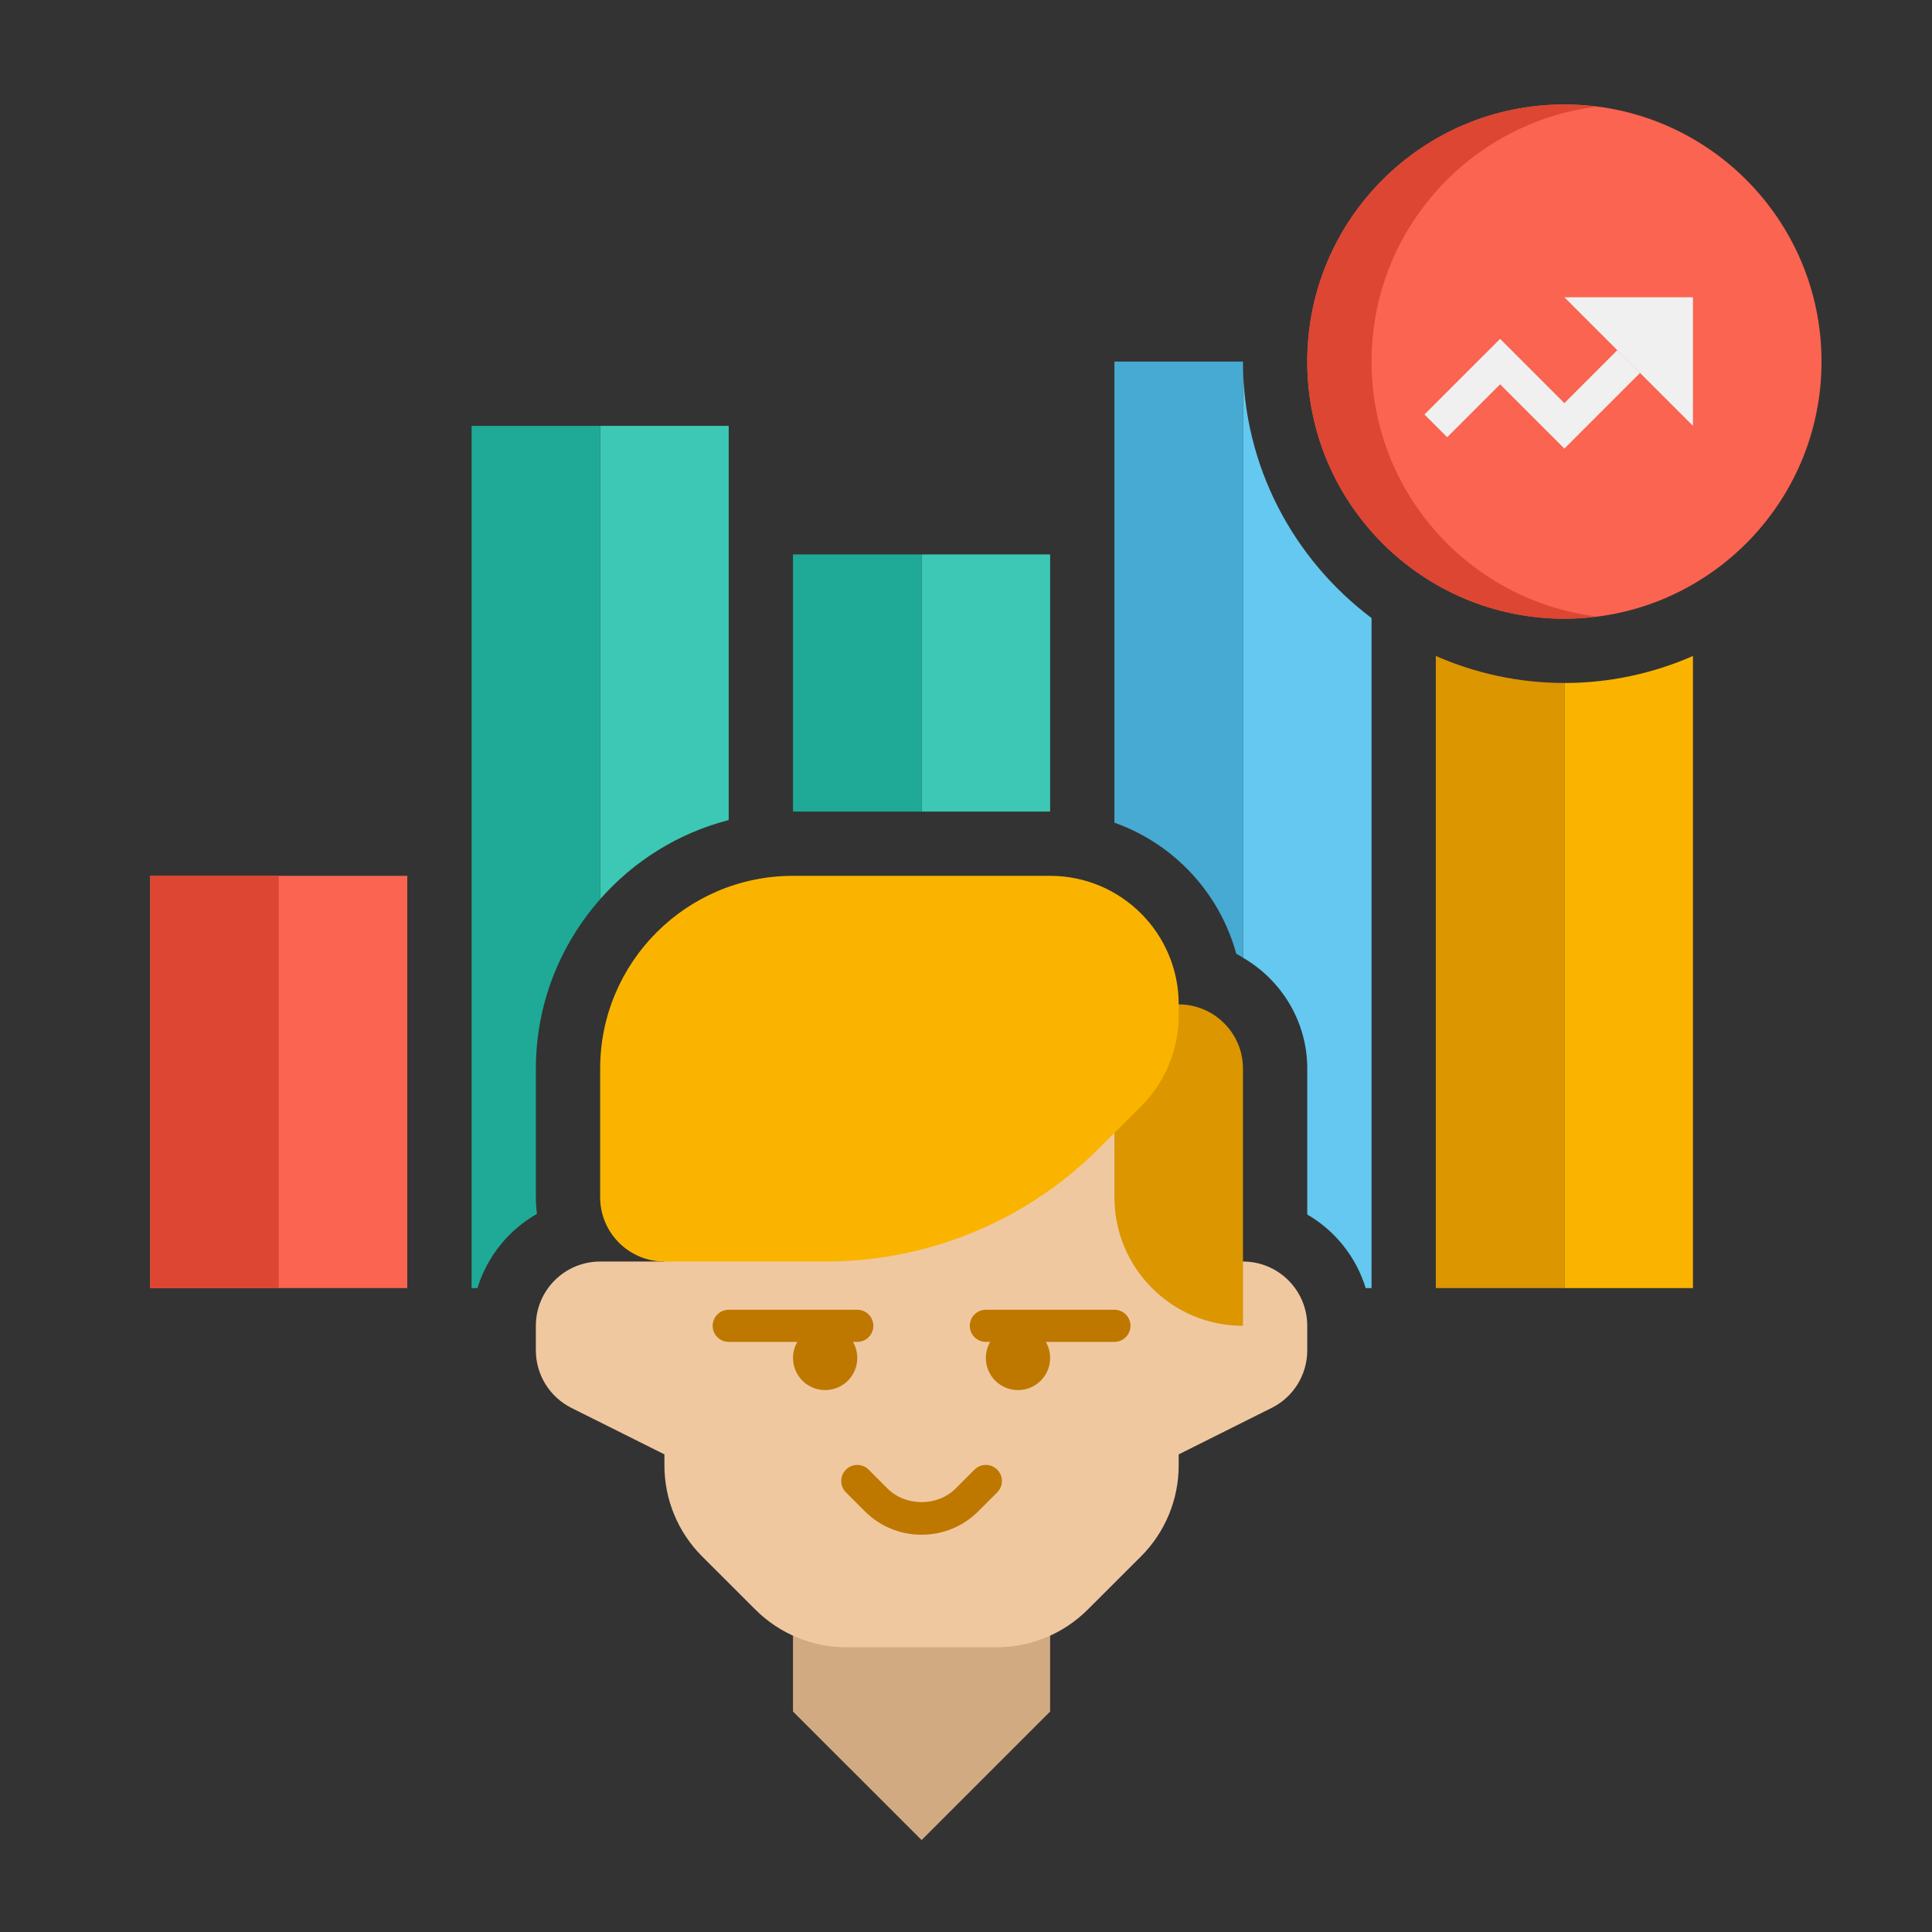 <svg clip-rule="evenodd" fill-rule="evenodd" stroke-linejoin="round" stroke-miterlimit="2" viewBox="0 0 2134 2134" xmlns="http://www.w3.org/2000/svg"><rect x="0" y="0" width="2134" height="2134" fill="#333333" stroke="none"/><path d="m165.878 967.411h284.014v455.346h-284.014z" fill="#fa6450" stroke-width="35.502"/><path d="m165.878 967.411h142.007v455.346h-142.007z" fill="#dc4632" stroke-width="35.502"/><path d="m0-8.343v4.343l4.001 4 3.999-4v-4.343z" fill="#d2aa82" fill-rule="nonzero" transform="matrix(35.502 0 0 35.502 875.907 2032.465)"/><path d="m0-4h-2v-6c0-1.104-.896-2-2-2h-12c-1.104 0-2 .896-2 2v6h-2c-1.104 0-2 .896-2 2v.764c0 .757.428 1.45 1.105 1.789l2.895 1.447v.343c0 1.061.421 2.079 1.171 2.829l1.658 1.656c.75.75 1.767 1.172 2.828 1.172h4.686c1.061 0 2.078-.422 2.828-1.172l1.658-1.656c.75-.75 1.171-1.768 1.171-2.829v-.343l2.895-1.447c.677-.339 1.105-1.032 1.105-1.789v-.764c0-1.104-.896-2-2-2" fill="#f0c8a0" fill-rule="nonzero" transform="matrix(35.502 0 0 35.502 1372.939 1535.44)"/><path d="m0 10c-2.209 0-4-1.791-4-4v-6h2c1.104 0 2 .896 2 2z" fill="#dc9600" fill-rule="nonzero" transform="matrix(35.502 0 0 35.502 1372.939 1109.418)"/><path d="m0-12h-8c-3.313 0-6 2.687-6 6v4c0 1.104.896 2 2 2h5.029c3.183 0 6.235-1.265 8.486-3.515l1.314-1.313c.75-.75 1.171-1.768 1.171-2.829v-.343c0-2.209-1.791-4-4-4" fill="#fab400" fill-rule="nonzero" transform="matrix(35.502 0 0 35.502 1159.928 1393.433)"/><path d="m-6.901 2.901h12.264v4h-14.727c1.186-1.043 2.057-2.428 2.463-4" fill="#3cc8b4" fill-rule="nonzero" transform="matrix(0 -35.502 -35.502 0 907.883 660.789)"/><path d="m24 32h4v8h-4z" fill="#3cc8b4" transform="matrix(-35.502 0 0 35.502 2011.972 -523.664)"/><path d="m0 22.209c-.022-.169-.033-.342-.033-.518v-4c0-2.021.759-3.864 2-5.273v-14.727h-4v26.827h.181c.304-.985.972-1.81 1.852-2.309" fill="#1eaa96" fill-rule="nonzero" transform="matrix(35.502 0 0 35.502 593.078 552.345)"/><path d="m20 32h4v8h-4z" fill="#1eaa96" transform="matrix(-35.502 0 0 35.502 1727.957 -523.664)"/><g fill-rule="nonzero"><path d="m0 1h-4c-.276 0-.5-.224-.5-.5s.224-.5.5-.5h4c.276 0 .5.224.5.5s-.224.5-.5.5" fill="#be7800" transform="matrix(35.502 0 0 35.502 946.918 1446.686)"/><path d="m0 2.221c-.668 0-1.296-.26-1.768-.732l-.586-.586c-.195-.196-.195-.512 0-.707.196-.196.512-.196.708 0l.585.586c.567.566 1.555.566 2.122 0l.585-.586c.196-.196.512-.196.708 0 .195.195.195.511 0 .707l-.586.586c-.472.472-1.1.732-1.768.732" fill="#be7800" transform="matrix(35.502 0 0 35.502 1017.921 1616.349)"/><path d="m-1-1c-.553 0-1 .448-1 1s.447 1 1 1 1-.448 1-1-.447-1-1-1" fill="#be7800" transform="matrix(0 -35.502 -35.502 0 911.416 1464.436)"/><path d="m0 1h-4c-.276 0-.5-.224-.5-.5s.224-.5.5-.5h4c.276 0 .5.224.5.5s-.224.5-.5.5" fill="#be7800" transform="matrix(35.502 0 0 35.502 1230.932 1446.686)"/><path d="m1-1c.553 0 1 .448 1 1s-.447 1-1 1-1-.448-1-1 .447-1 1-1" fill="#be7800" transform="matrix(0 35.502 35.502 0 1124.427 1464.436)"/><path d="m0 19.667h4v-19.667c-1.226.538-2.578.841-4 .841z" fill="#fab400" transform="matrix(35.502 0 0 35.502 1727.957 724.55)"/><path d="m-7.834-11.834h19.668v4h-18.827c0-1.422-.303-2.774-.841-4" fill="#dc9600" transform="matrix(0 35.502 35.502 0 2006.061 1002.654)"/><path d="m0-28.826v18.547c1.191.693 2 1.977 2 3.453v4.537c.864.501 1.519 1.317 1.818 2.289h.182v-20.846c-2.423-1.826-4-4.718-4-7.98" fill="#64c8f0" transform="matrix(35.502 0 0 35.502 1372.939 1422.757)"/><path d="m0-18.547v14.346c1.841.652 3.272 2.177 3.79 4.077.073.036.14.083.21.124v-18.547z" fill="#46aad2" transform="matrix(35.502 0 0 35.502 1230.932 1057.834)"/><path d="m0 16c-4.418 0-8-3.582-8-8s3.582-8 8-8 8 3.582 8 8-3.582 8-8 8" fill="#fa6450" transform="matrix(35.502 0 0 35.502 1727.957 115.368)"/><path d="m0 0c0-4.079 3.055-7.437 7-7.931-.328-.041-.661-.069-1-.069-4.418 0-8 3.582-8 8s3.582 8 8 8c.339 0 .672-.028 1-.069-3.945-.494-7-3.852-7-7.931" fill="#dc4632" transform="matrix(35.502 0 0 35.502 1514.946 399.382)"/><path d="m0 3.414-2-2-1.646 1.646-.708-.707 2.354-2.353 2 2 1.646-1.647.708.707z" fill="#f0f0f0" transform="matrix(35.502 0 0 35.502 1727.957 374.283)"/><path d="m0-4 4 4v-4z" fill="#f0f0f0" transform="matrix(35.502 0 0 35.502 1727.957 470.386)"/></g></svg>